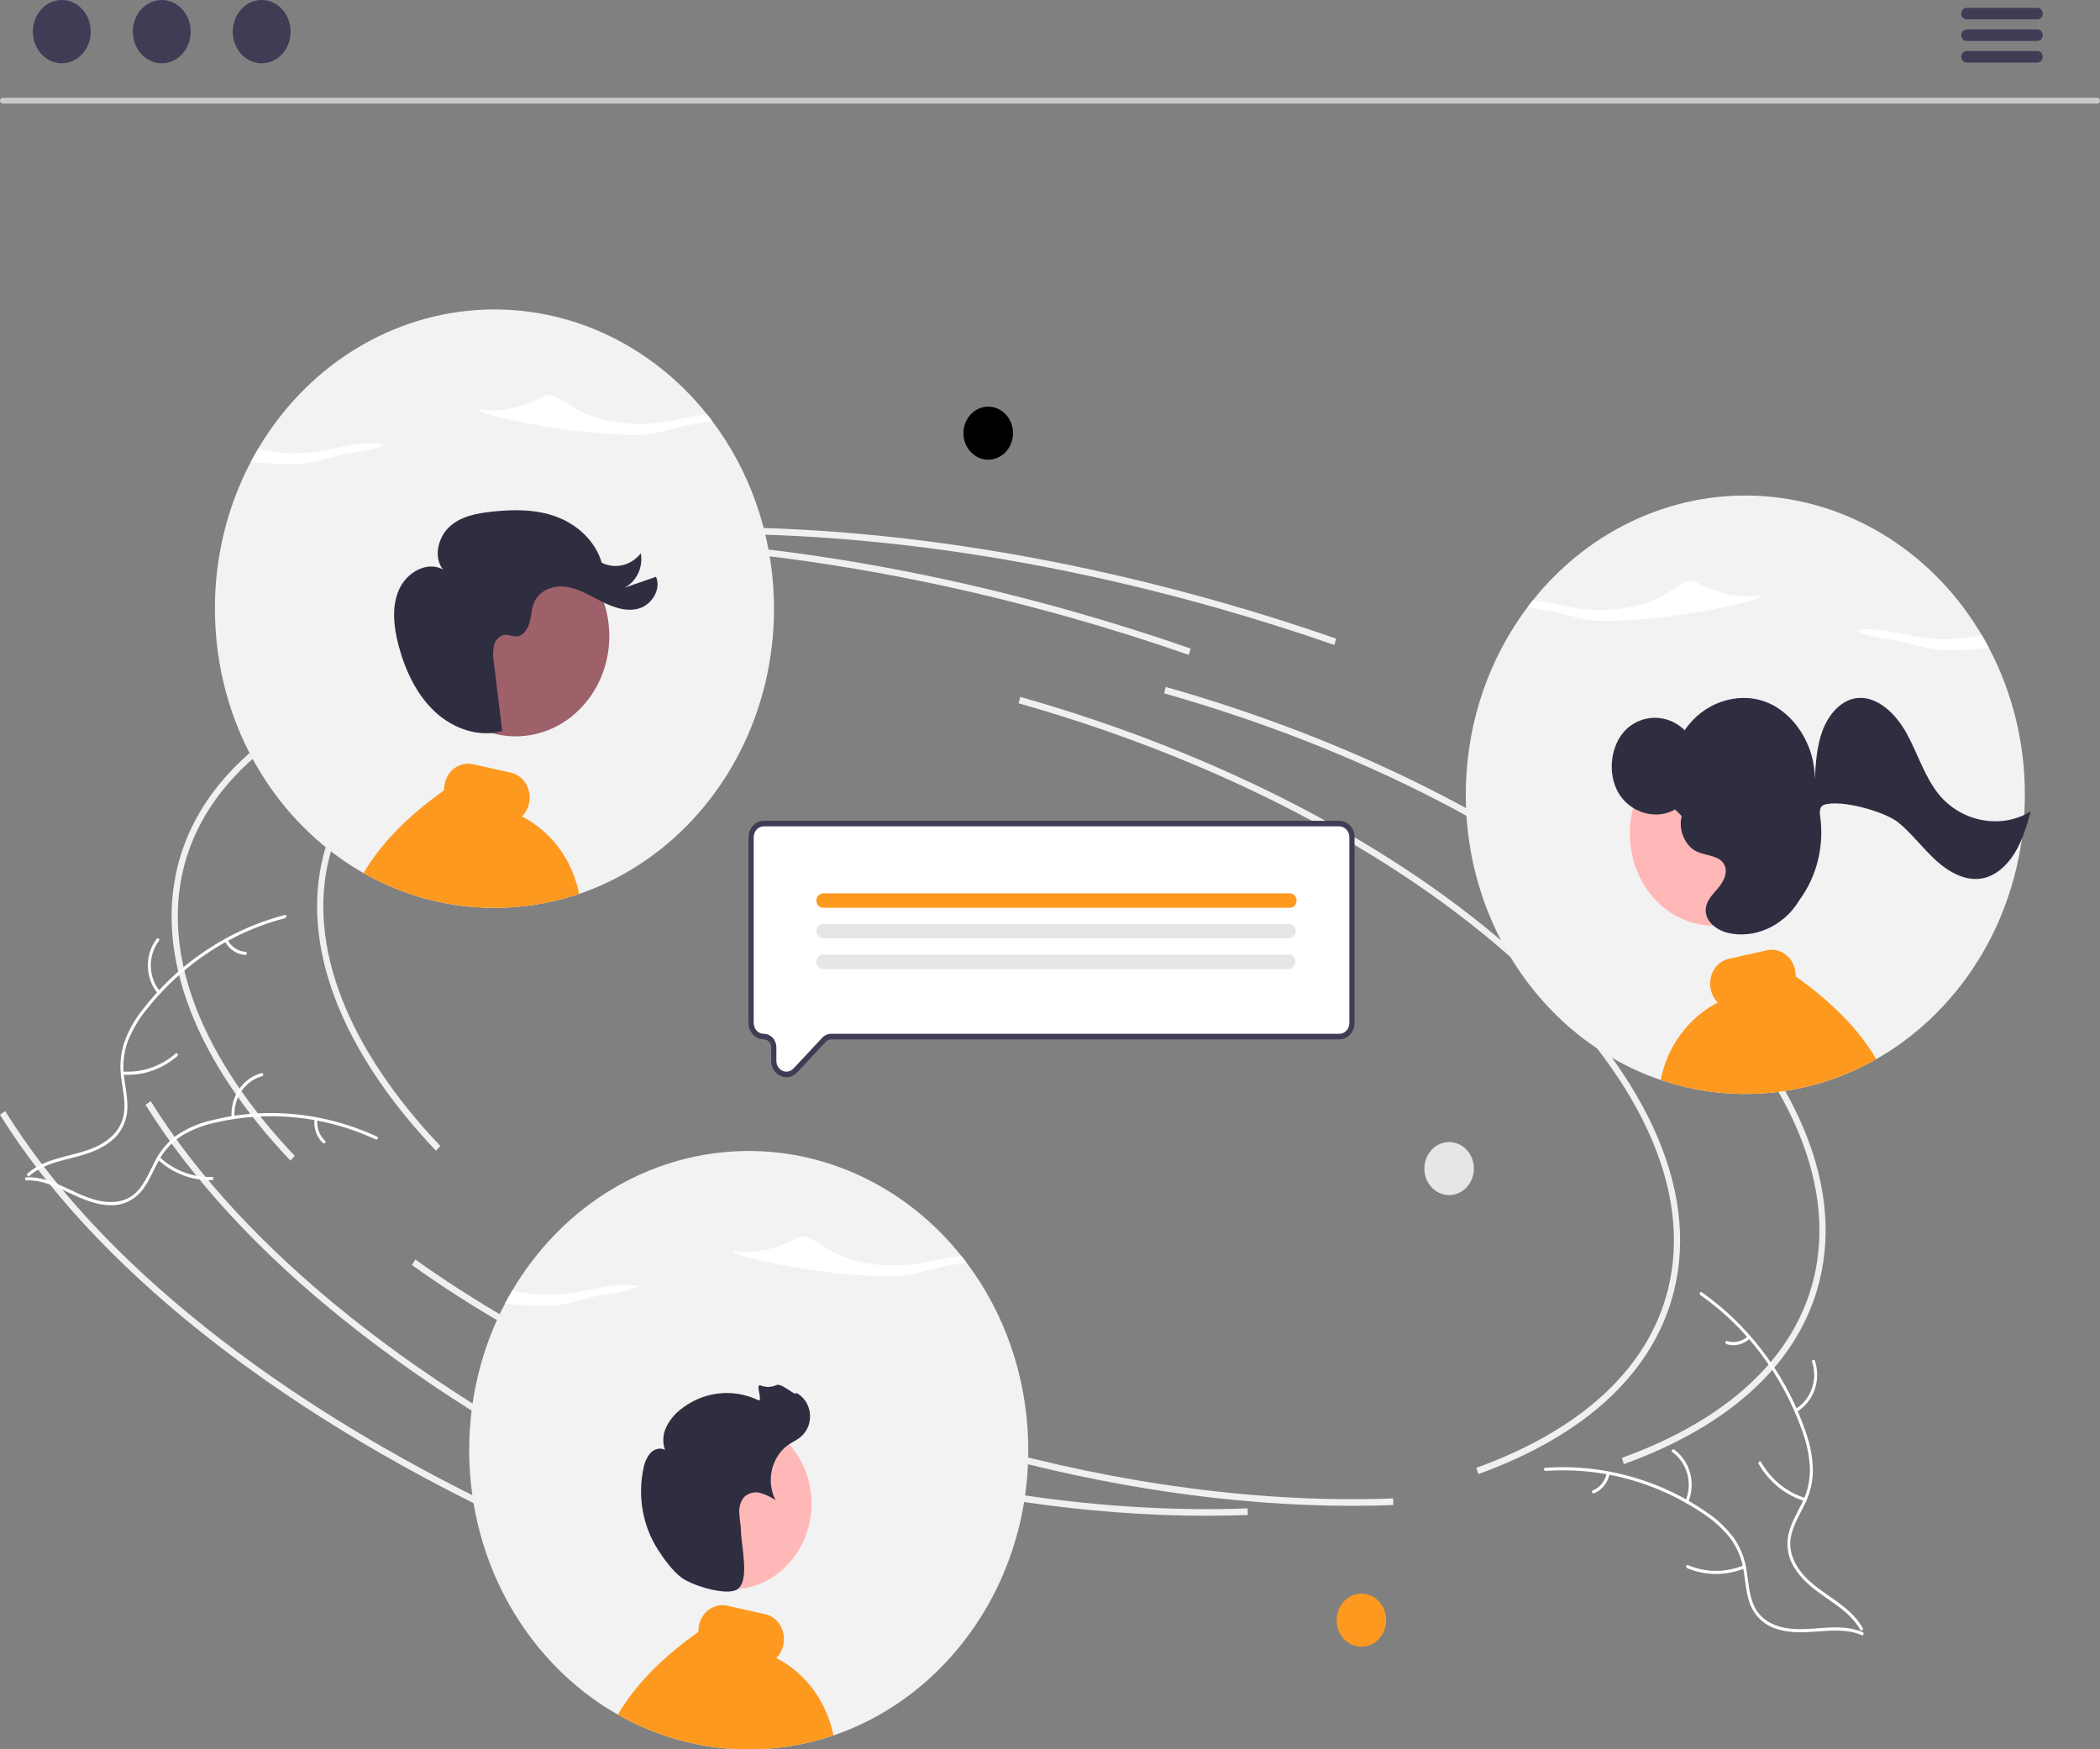 <svg width="485" height="404" viewBox="0 0 485 404" fill="none" xmlns="http://www.w3.org/2000/svg">
<rect x="0" y="0" width="485" height="404" fill="#808080" stroke="none"/>
<g clip-path="url(#clip0)">
<path d="M100.686 265.737C78.758 242.633 69.497 218.529 74.607 197.867C81.166 171.351 110.302 153.018 154.544 147.568L154.708 149.089C111.081 154.463 82.389 172.385 75.99 198.259C71.016 218.367 80.143 241.944 101.689 264.647L100.686 265.737Z" fill="#F0F0F0"/>
<path d="M312.251 347.75C284.884 347.75 255.144 343.397 225.605 335.027C189.075 324.676 155.582 309.053 128.745 289.845L129.54 288.573C156.247 307.687 189.593 323.239 225.971 333.547C258.845 342.863 291.967 347.179 321.741 346.04L321.793 347.569C318.649 347.69 315.468 347.751 312.251 347.75Z" fill="#F0F0F0"/>
<path d="M375.034 338.124L374.576 336.674C399.052 327.817 414.361 313.548 418.848 295.41C424.551 272.352 412.161 245.595 383.96 220.067C355.615 194.41 314.742 173.121 268.867 160.122L269.233 158.642C315.308 171.698 356.381 193.097 384.883 218.899C413.529 244.829 426.083 272.141 420.23 295.802C415.615 314.46 399.987 329.095 375.034 338.124Z" fill="#F0F0F0"/>
<path d="M150.286 348.39C96.512 322.863 55.074 289.745 33.608 255.136L34.799 254.289C56.117 288.658 97.337 321.58 150.866 346.991L150.286 348.39Z" fill="#F0F0F0"/>
<path d="M308.153 148.941C299.265 145.843 290.123 142.959 280.981 140.369C228.371 125.462 176.656 120.169 131.423 125.066L131.279 123.542C176.681 118.63 228.573 123.935 281.347 138.889C290.515 141.487 299.683 144.379 308.596 147.485L308.153 148.941Z" fill="#F0F0F0"/>
<path d="M67.078 268.033C45.15 244.929 35.889 220.825 41 200.163C47.558 173.647 76.694 155.314 120.937 149.864L121.1 151.385C77.473 156.759 48.782 174.681 42.382 200.554C37.409 220.663 46.535 244.24 68.082 266.942L67.078 268.033Z" fill="#F0F0F0"/>
<path d="M278.643 350.046C251.276 350.046 221.537 345.693 191.997 337.323C155.468 326.972 121.974 311.349 95.138 292.141L95.932 290.869C122.64 309.984 155.985 325.536 192.363 335.843C225.238 345.159 258.359 349.475 288.134 348.336L288.185 349.865C285.041 349.986 281.86 350.047 278.643 350.046Z" fill="#F0F0F0"/>
<path d="M341.427 340.42L340.968 338.97C365.445 330.113 380.753 315.844 385.24 297.706C390.943 274.648 378.553 247.891 350.352 222.363C322.007 196.706 281.134 175.416 235.259 162.418L235.625 160.938C281.7 173.994 322.773 195.393 351.275 221.195C379.922 247.125 392.475 274.437 386.623 298.098C382.008 316.756 366.379 331.391 341.427 340.42Z" fill="#F0F0F0"/>
<path d="M116.679 350.686C62.904 325.159 21.466 292.041 0 257.432L1.191 256.585C22.509 290.955 63.729 323.877 117.258 349.287L116.679 350.686Z" fill="#F0F0F0"/>
<path d="M274.545 151.237C265.657 148.139 256.515 145.256 247.373 142.665C194.764 127.758 143.048 122.465 97.815 127.362L97.671 125.839C143.073 120.926 194.965 126.231 247.739 141.185C256.907 143.783 266.075 146.675 274.988 149.781L274.545 151.237Z" fill="#F0F0F0"/>
<path d="M65.857 212.028C53.436 215.247 42.279 222.572 33.969 232.965C32.143 235.168 30.653 237.666 29.554 240.366C28.563 243.033 28.256 245.935 28.668 248.772C29.001 251.425 29.63 254.097 29.355 256.791C29.195 258.167 28.765 259.492 28.094 260.679C27.422 261.865 26.524 262.886 25.457 263.675C22.849 265.714 19.711 266.628 16.613 267.407C13.174 268.273 9.589 269.114 6.786 271.56C6.446 271.857 6.036 271.275 6.375 270.979C11.253 266.723 18.032 267.27 23.428 264.178C25.946 262.736 28.074 260.472 28.591 257.366C29.043 254.65 28.397 251.894 28.038 249.211C27.599 246.45 27.798 243.616 28.618 240.957C29.586 238.206 30.983 235.651 32.752 233.402C36.657 228.27 41.291 223.828 46.486 220.237C52.393 216.104 58.918 213.083 65.777 211.304C66.201 211.194 66.279 211.918 65.857 212.028L65.857 212.028Z" fill="white"/>
<path d="M36.461 229.45C35.021 227.721 34.203 225.501 34.151 223.186C34.099 220.87 34.819 218.611 36.18 216.81C36.457 216.447 36.997 216.89 36.72 217.254C35.449 218.928 34.78 221.033 34.832 223.189C34.884 225.345 35.654 227.41 37.004 229.011C37.297 229.359 36.752 229.797 36.461 229.45H36.461Z" fill="white"/>
<path d="M28.333 247.451C32.747 247.764 37.109 246.286 40.549 243.311C40.89 243.015 41.3 243.597 40.959 243.892C37.374 246.981 32.832 248.509 28.239 248.172C27.802 248.14 27.898 247.418 28.333 247.451Z" fill="white"/>
<path d="M52.547 217.055C52.973 217.849 53.578 218.516 54.305 218.997C55.032 219.479 55.86 219.759 56.714 219.814C57.152 219.84 57.055 220.562 56.62 220.535C55.677 220.47 54.763 220.159 53.959 219.629C53.154 219.099 52.483 218.366 52.004 217.495C51.952 217.417 51.93 217.32 51.943 217.226C51.955 217.131 52 217.045 52.07 216.985C52.142 216.927 52.233 216.902 52.322 216.915C52.411 216.928 52.492 216.979 52.547 217.055Z" fill="white"/>
<path d="M86.763 263.129C75.035 257.695 62.005 256.354 49.525 259.297C46.828 259.88 44.233 260.914 41.837 262.361C39.545 263.852 37.668 265.972 36.4 268.502C35.174 270.835 34.173 273.374 32.438 275.347C31.537 276.344 30.448 277.124 29.244 277.639C28.041 278.153 26.749 278.389 25.454 278.332C22.224 278.279 19.205 276.987 16.293 275.613C13.06 274.088 9.725 272.45 6.11 272.596C5.672 272.614 5.672 271.886 6.109 271.868C12.398 271.613 17.503 276.417 23.551 277.427C26.373 277.898 29.345 277.461 31.505 275.314C33.394 273.437 34.428 270.82 35.651 268.446C36.853 265.959 38.606 263.825 40.757 262.23C43.077 260.657 45.63 259.518 48.307 258.861C54.312 257.28 60.511 256.72 66.679 257.201C73.72 257.707 80.629 259.499 87.106 262.499C87.507 262.685 87.161 263.313 86.763 263.129Z" fill="white"/>
<path d="M53.492 258.097C53.315 255.788 53.91 253.488 55.171 251.606C56.432 249.724 58.278 248.383 60.377 247.823C60.802 247.712 60.985 248.413 60.559 248.525C58.603 249.043 56.884 250.292 55.713 252.047C54.542 253.802 53.995 255.947 54.172 258.096C54.21 258.563 53.529 258.561 53.492 258.097Z" fill="white"/>
<path d="M36.877 267.231C40.224 270.326 44.538 271.956 48.959 271.797C49.397 271.781 49.397 272.51 48.96 272.526C44.359 272.682 39.873 270.975 36.396 267.747C36.065 267.439 36.547 266.925 36.877 267.231Z" fill="white"/>
<path d="M73.307 258.566C73.202 259.474 73.309 260.396 73.619 261.249C73.928 262.102 74.432 262.86 75.083 263.454C75.417 263.757 74.934 264.271 74.602 263.969C73.886 263.31 73.331 262.473 72.987 261.531C72.642 260.589 72.519 259.571 72.626 258.566C72.629 258.471 72.666 258.38 72.729 258.312C72.792 258.245 72.877 258.205 72.966 258.202C73.056 258.202 73.143 258.241 73.207 258.309C73.27 258.377 73.306 258.469 73.307 258.566H73.307Z" fill="white"/>
<path d="M392.71 299.078C403.398 306.578 411.606 317.491 416.168 330.268C417.196 333 417.815 335.889 418.003 338.827C418.099 341.695 417.476 344.539 416.198 347.063C415.051 349.442 413.62 351.732 413.032 354.368C412.751 355.722 412.739 357.125 412.999 358.484C413.26 359.842 413.785 361.127 414.542 362.254C416.358 365.112 419.027 367.102 421.699 368.951C424.666 371.003 427.779 373.085 429.651 376.398C429.878 376.799 430.446 376.399 430.22 375.998C426.962 370.235 420.406 368.311 416.295 363.458C414.376 361.193 413.083 358.296 413.571 355.185C413.998 352.464 415.472 350.1 416.653 347.703C417.934 345.26 418.636 342.52 418.698 339.72C418.651 336.781 418.137 333.872 417.178 331.118C415.111 324.88 412.141 319.028 408.376 313.778C404.111 307.76 398.915 302.568 393.013 298.425C392.648 298.169 392.347 298.823 392.71 299.078Z" fill="white"/>
<path d="M414.925 326.061C416.824 324.951 418.292 323.154 419.068 320.992C419.844 318.83 419.876 316.443 419.159 314.258C419.013 313.816 418.364 314.039 418.511 314.482C419.182 316.515 419.152 318.738 418.426 320.75C417.7 322.762 416.326 324.43 414.552 325.452C414.167 325.675 414.542 326.283 414.925 326.061Z" fill="white"/>
<path d="M416.928 345.939C412.673 344.647 409.029 341.685 406.723 337.645C406.494 337.245 405.926 337.645 406.154 338.045C408.561 342.244 412.359 345.318 416.79 346.652C417.212 346.779 417.348 346.065 416.928 345.939Z" fill="white"/>
<path d="M403.668 308.601C403.017 309.195 402.238 309.606 401.402 309.798C400.566 309.99 399.698 309.956 398.877 309.7C398.456 309.568 398.32 310.282 398.738 310.413C399.647 310.692 400.605 310.727 401.53 310.518C402.454 310.308 403.316 309.859 404.041 309.21C404.114 309.155 404.165 309.073 404.183 308.979C404.201 308.885 404.186 308.788 404.139 308.706C404.089 308.626 404.012 308.57 403.923 308.55C403.835 308.531 403.743 308.549 403.668 308.601Z" fill="white"/>
<path d="M356.974 339.685C369.726 338.786 382.418 342.211 393.248 349.473C395.606 350.992 397.725 352.899 399.527 355.124C401.218 357.352 402.32 360.025 402.719 362.863C403.141 365.502 403.287 368.253 404.301 370.736C404.838 371.998 405.618 373.125 406.59 374.043C407.562 374.96 408.704 375.647 409.942 376.059C413 377.171 416.25 377.04 419.424 376.794C422.947 376.521 426.604 376.178 429.962 377.616C430.369 377.79 430.597 377.104 430.191 376.93C424.349 374.428 418.032 377.116 412.019 375.891C409.213 375.32 406.551 373.839 405.191 371.041C404.001 368.593 403.848 365.756 403.443 363.081C403.091 360.305 402.11 357.665 400.585 355.389C398.894 353.073 396.848 351.081 394.533 349.5C389.374 345.851 383.711 343.093 377.751 341.327C370.96 339.271 363.891 338.474 356.848 338.969C356.413 339 356.541 339.716 356.974 339.685Z" fill="white"/>
<path d="M389.89 346.915C390.782 344.805 390.943 342.424 390.346 340.198C389.749 337.972 388.432 336.045 386.631 334.762C386.266 334.504 385.873 335.1 386.239 335.358C387.919 336.549 389.146 338.344 389.697 340.418C390.249 342.492 390.091 344.709 389.249 346.669C389.067 347.095 389.709 347.338 389.89 346.915H389.89Z" fill="white"/>
<path d="M402.67 361.495C398.545 363.205 393.97 363.189 389.856 361.449C389.449 361.277 389.22 361.962 389.627 362.135C393.911 363.937 398.672 363.944 402.961 362.154C403.369 361.983 403.076 361.325 402.67 361.495Z" fill="white"/>
<path d="M371.08 340.228C370.894 341.122 370.503 341.952 369.944 342.644C369.384 343.336 368.672 343.868 367.873 344.193C367.462 344.358 367.756 345.016 368.163 344.852C369.045 344.488 369.83 343.899 370.45 343.136C371.07 342.373 371.506 341.459 371.72 340.474C371.748 340.383 371.742 340.284 371.704 340.198C371.665 340.111 371.598 340.044 371.515 340.008C371.43 339.976 371.336 339.981 371.255 340.023C371.174 340.064 371.111 340.138 371.08 340.228V340.228Z" fill="white"/>
<path d="M314.417 380.275C317.577 380.275 320.138 377.534 320.138 374.152C320.138 370.771 317.577 368.029 314.417 368.029C311.258 368.029 308.697 370.771 308.697 374.152C308.697 377.534 311.258 380.275 314.417 380.275Z" fill="#FE991F"/>
<path d="M334.68 275.99C337.84 275.99 340.401 273.249 340.401 269.867C340.401 266.486 337.84 263.745 334.68 263.745C331.521 263.745 328.96 266.486 328.96 269.867C328.96 273.249 331.521 275.99 334.68 275.99Z" fill="#E6E6E6"/>
<path d="M228.236 106.156C231.395 106.156 233.956 103.415 233.956 100.033C233.956 96.652 231.395 93.91 228.236 93.91C225.076 93.91 222.515 96.652 222.515 100.033C222.515 103.415 225.076 106.156 228.236 106.156Z" fill="black"/>
<path d="M108.36 334.902C108.36 336.461 108.408 338.019 108.51 339.565C108.618 341.412 108.804 343.247 109.055 345.068C109.901 351.202 111.518 357.185 113.861 362.854C113.981 363.137 114.101 363.419 114.221 363.701L114.401 364.124C114.461 364.265 114.526 364.407 114.586 364.541C114.67 364.727 114.748 364.907 114.832 365.086C114.934 365.311 115.036 365.535 115.144 365.76C115.156 365.785 115.168 365.818 115.186 365.85C115.276 366.042 115.359 366.228 115.455 366.42C115.473 366.462 115.493 366.503 115.515 366.542C115.617 366.76 115.725 366.985 115.833 367.203C115.953 367.434 116.067 367.671 116.186 367.902C116.474 368.473 116.774 369.037 117.079 369.602C117.169 369.769 117.259 369.935 117.355 370.102C117.439 370.256 117.523 370.41 117.613 370.564C117.673 370.666 117.732 370.776 117.792 370.878C117.888 371.051 117.984 371.218 118.086 371.391C118.308 371.77 118.535 372.148 118.757 372.527H118.763C118.865 372.7 118.973 372.873 119.081 373.04V373.046C119.398 373.559 119.728 374.072 120.058 374.579C120.058 374.579 120.059 374.579 120.06 374.579C120.061 374.58 120.061 374.58 120.062 374.581C120.062 374.581 120.063 374.582 120.063 374.583C120.063 374.584 120.064 374.585 120.064 374.585C120.327 374.996 120.603 375.394 120.873 375.791V375.798C121.052 376.048 121.226 376.304 121.406 376.554C121.55 376.76 121.7 376.971 121.849 377.177C121.879 377.222 121.915 377.26 121.945 377.305V377.311C121.987 377.369 122.029 377.42 122.071 377.478C122.706 378.35 123.361 379.203 124.037 380.037L124.144 380.172C124.18 380.217 124.222 380.262 124.258 380.313C124.318 380.384 124.372 380.454 124.432 380.525C124.486 380.595 124.546 380.666 124.606 380.736C128.125 384.98 132.116 388.747 136.489 391.954C137.07 392.384 137.664 392.801 138.257 393.205C138.407 393.308 138.556 393.41 138.706 393.507C138.748 393.539 138.796 393.571 138.838 393.603C138.922 393.654 139 393.705 139.084 393.763C139.162 393.814 139.24 393.866 139.324 393.917C139.641 394.129 139.965 394.334 140.288 394.539C140.366 394.591 140.45 394.642 140.534 394.693C140.612 394.738 140.696 394.789 140.78 394.841C140.78 394.847 140.78 394.847 140.786 394.847H140.792V394.854H140.798C141.199 395.104 141.607 395.347 142.02 395.585C142.242 395.713 142.47 395.848 142.697 395.97C143.213 396.271 143.734 396.56 144.255 396.835C144.441 396.932 144.633 397.028 144.819 397.131C144.974 397.207 145.13 397.291 145.286 397.368C145.334 397.393 145.376 397.413 145.418 397.438C145.55 397.503 145.676 397.567 145.807 397.631C145.951 397.701 146.095 397.772 146.233 397.842C146.395 397.919 146.551 397.996 146.712 398.067C147.312 398.356 147.917 398.631 148.522 398.894C150.691 399.846 152.908 400.668 155.162 401.357C155.264 401.389 155.372 401.421 155.479 401.454C156.444 401.742 157.415 402.005 158.392 402.242C160.1 402.666 161.823 403.012 163.563 403.282H163.575C163.785 403.314 163.989 403.346 164.199 403.378C164.217 403.378 164.234 403.384 164.258 403.384C164.258 403.391 164.258 403.391 164.264 403.384C164.492 403.416 164.726 403.448 164.954 403.48C164.969 403.485 164.985 403.487 165.002 403.487C165.217 403.519 165.439 403.544 165.655 403.57C165.888 403.596 166.122 403.621 166.356 403.647C166.536 403.666 166.715 403.686 166.895 403.705C166.911 403.711 166.927 403.713 166.943 403.711C167.105 403.724 167.267 403.743 167.428 403.756H167.452C167.59 403.769 167.734 403.782 167.872 403.795C169.544 403.936 171.222 404 172.924 404C174.763 404 176.591 403.923 178.395 403.756H178.413C178.802 403.718 179.186 403.679 179.569 403.641C179.671 403.628 179.767 403.621 179.869 403.609C179.887 403.609 179.911 403.602 179.929 403.602C179.959 403.596 179.989 403.596 180.025 403.589C180.041 403.59 180.057 403.588 180.073 403.583C180.205 403.57 180.336 403.551 180.474 403.538L180.924 403.48C181.073 403.461 181.223 403.435 181.373 403.416C181.409 403.41 181.439 403.41 181.475 403.403C181.583 403.391 181.691 403.371 181.799 403.352C181.853 403.346 181.906 403.339 181.954 403.333C182.062 403.314 182.164 403.301 182.272 403.282H182.278C185.566 402.775 188.812 401.992 191.986 400.94C192.154 400.883 192.321 400.831 192.489 400.774C192.495 400.774 192.501 400.767 192.507 400.767C192.555 400.748 192.609 400.735 192.657 400.716C193.106 400.562 193.55 400.402 193.993 400.235C194.605 400.017 195.21 399.78 195.815 399.536C195.977 399.465 196.139 399.401 196.3 399.331C196.63 399.196 196.954 399.055 197.277 398.914C197.829 398.676 198.38 398.426 198.925 398.17C199.435 397.926 199.938 397.682 200.441 397.426C200.453 397.419 200.471 397.419 200.483 397.406C200.597 397.349 200.711 397.291 200.819 397.233H200.825C203.584 395.816 206.246 394.189 208.789 392.365C209.604 391.781 210.407 391.178 211.198 390.556C211.833 390.05 212.456 389.536 213.08 389.01C216.154 386.393 219 383.482 221.583 380.313V380.307C221.769 380.089 221.942 379.864 222.122 379.64C222.152 379.608 222.176 379.576 222.2 379.55C222.314 379.402 222.422 379.261 222.536 379.12V379.114C222.686 378.928 222.835 378.735 222.979 378.543C223.015 378.498 223.045 378.46 223.075 378.421V378.415C223.195 378.261 223.309 378.107 223.429 377.946C223.489 377.869 223.542 377.792 223.602 377.715V377.709C223.956 377.234 224.298 376.76 224.639 376.272C224.729 376.144 224.819 376.009 224.915 375.875C225.346 375.253 225.766 374.618 226.173 373.983V373.976C226.329 373.739 226.479 373.495 226.635 373.258C226.784 373.014 226.934 372.77 227.084 372.527C227.234 372.27 227.39 372.02 227.539 371.763L227.557 371.725C227.707 371.481 227.857 371.225 228.001 370.974C228.115 370.769 228.229 370.57 228.343 370.372C228.414 370.237 228.492 370.102 228.564 369.961C228.592 369.918 228.618 369.873 228.642 369.826C228.81 369.512 228.978 369.198 229.145 368.883C229.343 368.518 229.535 368.146 229.727 367.774C229.799 367.62 229.877 367.466 229.955 367.312C229.984 367.261 230.008 367.209 230.032 367.158C230.122 366.979 230.212 366.793 230.296 366.607C230.386 366.427 230.476 366.241 230.566 366.055C230.65 365.875 230.739 365.689 230.823 365.503C230.889 365.362 230.949 365.221 231.015 365.08C231.02 365.069 231.026 365.058 231.033 365.048C231.063 364.977 231.093 364.913 231.117 364.849C231.124 364.839 231.13 364.829 231.135 364.817C231.201 364.676 231.261 364.528 231.327 364.387C231.411 364.201 231.489 364.009 231.572 363.823C231.626 363.695 231.686 363.56 231.74 363.425C231.818 363.239 231.902 363.053 231.974 362.861C232.058 362.668 232.136 362.476 232.214 362.277C232.236 362.229 232.256 362.18 232.274 362.13C232.316 362.04 232.346 361.95 232.381 361.86C232.477 361.623 232.573 361.379 232.663 361.142C232.771 360.872 232.873 360.597 232.969 360.327C233.065 360.077 233.155 359.821 233.244 359.564L233.28 359.474C234.677 355.538 235.736 351.474 236.444 347.333V347.326C236.844 344.962 237.13 342.577 237.301 340.181C237.307 340.046 237.319 339.918 237.325 339.79C237.433 338.167 237.481 336.538 237.481 334.902C237.481 334.178 237.469 333.459 237.451 332.741C237.033 317.717 232.028 303.253 223.201 291.563C223.009 291.307 222.817 291.05 222.62 290.793C222.422 290.537 222.218 290.287 222.02 290.037C215.451 281.802 207.166 275.336 197.834 271.157C188.501 266.979 178.381 265.207 168.291 265.982C158.201 266.758 148.422 270.061 139.743 275.624C131.064 281.187 123.728 288.855 118.326 298.009C118.032 298.509 117.739 299.016 117.457 299.523C117.169 300.036 116.894 300.549 116.618 301.069C111.189 311.397 108.345 323.051 108.36 334.902Z" fill="#F2F2F2"/>
<path d="M170.357 289.706C180.974 292.621 191.853 294.302 202.806 294.718C204.462 294.815 206.122 294.803 207.777 294.682C211.414 294.355 214.529 293.131 217.999 292.463C219.667 292.142 221.525 291.908 223.204 291.561C222.816 291.046 222.421 290.537 222.019 290.035C218.398 290.362 214.721 291.434 211.057 291.932C204.828 292.78 197.849 291.834 193.127 289.5C190.836 288.368 189.081 286.955 186.798 285.818C186.488 285.647 186.151 285.537 185.805 285.492C185.147 285.471 184.496 285.652 183.931 286.013C180.101 288.082 174.54 289.764 169.379 288.839C168.994 289.161 169.725 289.528 170.357 289.706Z" fill="white"/>
<path d="M147.517 296.988C147.47 296.979 147.423 296.972 147.375 296.963C147.574 296.832 147.76 296.681 147.933 296.513L147.517 296.988Z" fill="white"/>
<path d="M116.619 301.072C118.775 301.256 120.942 301.393 123.12 301.483C124.776 301.579 126.437 301.567 128.092 301.447C131.728 301.118 134.844 299.896 138.313 299.228C141.493 298.616 145.357 298.321 147.376 296.963C142.158 295.997 136.752 297.965 131.371 298.697C127.019 299.27 122.607 299.037 118.329 298.008C117.733 299.011 117.163 300.032 116.619 301.072Z" fill="white"/>
<path d="M142.697 395.97C143.213 396.271 143.734 396.56 144.255 396.836C144.441 396.932 144.633 397.028 144.819 397.131C144.974 397.208 145.13 397.291 145.286 397.368C145.334 397.394 145.376 397.413 145.418 397.439C145.55 397.503 145.676 397.567 145.807 397.631C145.951 397.702 146.095 397.772 146.233 397.843C146.395 397.92 146.55 397.997 146.712 398.067C147.312 398.356 147.917 398.632 148.522 398.895C150.691 399.846 152.908 400.668 155.162 401.358C155.264 401.39 155.371 401.422 155.479 401.454C156.444 401.742 157.415 402.005 158.392 402.243C160.1 402.666 161.823 403.012 163.563 403.282H163.575C163.785 403.314 163.989 403.346 164.198 403.378C164.216 403.378 164.234 403.384 164.258 403.384C164.258 403.391 164.258 403.391 164.264 403.384C164.492 403.416 164.726 403.448 164.954 403.481C164.969 403.485 164.985 403.488 165.001 403.487C165.217 403.519 165.439 403.545 165.655 403.57C165.888 403.596 166.122 403.622 166.356 403.647C166.536 403.667 166.715 403.686 166.895 403.705C166.91 403.711 166.927 403.713 166.943 403.711C167.105 403.724 167.267 403.743 167.428 403.756H167.452C167.59 403.769 167.734 403.782 167.872 403.795C169.544 403.936 171.222 404 172.924 404C174.763 404 176.591 403.923 178.395 403.756H178.413C178.802 403.718 179.186 403.679 179.569 403.641C179.671 403.628 179.767 403.622 179.869 403.609C179.887 403.609 179.911 403.602 179.929 403.602C179.959 403.596 179.989 403.596 180.025 403.59C180.041 403.59 180.057 403.588 180.073 403.583C180.204 403.57 180.336 403.551 180.474 403.538L180.924 403.481C181.073 403.461 181.223 403.436 181.373 403.416C181.409 403.41 181.439 403.41 181.475 403.404C181.583 403.391 181.691 403.371 181.799 403.352C181.852 403.346 181.906 403.339 181.954 403.333C182.062 403.314 182.164 403.301 182.272 403.282H182.278C185.566 402.775 188.812 401.992 191.986 400.941C192.154 400.883 192.321 400.832 192.489 400.774C191.715 396.912 190.122 393.291 187.833 390.193C185.544 387.095 182.62 384.601 179.288 382.905C180.112 382.064 180.682 380.978 180.924 379.787C181.079 379.02 181.092 378.227 180.96 377.454C180.828 376.681 180.555 375.944 180.157 375.285C179.379 374.007 178.159 373.112 176.765 372.796L167.884 370.808C166.454 370.51 164.972 370.827 163.76 371.692C162.549 372.557 161.705 373.899 161.412 375.426C161.321 375.894 161.281 376.372 161.292 376.85C152.741 382.943 146.586 389.261 142.697 395.97Z" fill="#FE991F"/>
<path d="M168.92 367.053C179.138 367.053 187.422 358.187 187.422 347.25C187.422 336.313 179.138 327.446 168.92 327.446C158.701 327.446 150.418 336.313 150.418 347.25C150.418 358.187 158.701 367.053 168.92 367.053Z" fill="#FFB8B8"/>
<path d="M157.387 364.324C155.414 362.881 153.399 360.109 152.054 358.031C150.272 355.301 149.045 352.199 148.454 348.929C147.863 345.658 147.921 342.291 148.624 339.045C148.848 337.748 149.398 336.54 150.216 335.553C151.088 334.63 152.511 334.192 153.575 334.845C153.284 334.013 153.156 333.126 153.199 332.239C153.241 331.353 153.453 330.484 153.821 329.688C154.569 328.099 155.652 326.719 156.985 325.655C159.534 323.554 162.567 322.231 165.762 321.826C168.957 321.421 172.195 321.95 175.132 323.356C176.288 323.929 174.39 319.502 175.599 319.929C176.801 320.427 178.137 320.402 179.322 319.859C180.46 319.246 184.231 322.888 183.794 321.607C184.658 322.027 185.408 322.673 185.975 323.487C186.542 324.3 186.908 325.254 187.037 326.26C187.167 327.265 187.057 328.289 186.718 329.237C186.378 330.184 185.82 331.025 185.096 331.679C184.141 332.542 182.949 333.039 181.903 333.771C180.071 335.151 178.775 337.2 178.258 339.533C177.741 341.866 178.041 344.32 179.099 346.433C177.999 345.676 176.792 345.115 175.525 344.77C174.889 344.604 174.225 344.603 173.589 344.767C172.953 344.931 172.362 345.255 171.867 345.712C171.452 346.219 171.14 346.812 170.947 347.453C170.755 348.095 170.687 348.772 170.748 349.442C170.789 350.786 171.088 352.11 171.121 353.454C171.22 357.398 173.193 364.897 170.336 366.993C168.082 368.648 160.081 366.293 157.387 364.324Z" fill="#2F2E41"/>
<path d="M484.393 23.924H0.607C0.445 23.92 0.291 23.848 0.177 23.724C0.064 23.6 0 23.433 0 23.259C0 23.085 0.064 22.919 0.177 22.794C0.291 22.67 0.445 22.599 0.607 22.595H484.393C484.555 22.599 484.709 22.67 484.823 22.794C484.936 22.919 485 23.085 485 23.259C485 23.433 484.936 23.6 484.823 23.724C484.709 23.848 484.555 23.92 484.393 23.924Z" fill="#CACACA"/>
<path d="M14.278 14.62C17.967 14.62 20.959 11.347 20.959 7.31C20.959 3.273 17.967 0 14.278 0C10.588 0 7.597 3.273 7.597 7.31C7.597 11.347 10.588 14.62 14.278 14.62Z" fill="#3F3D56"/>
<path d="M37.357 14.62C41.047 14.62 44.038 11.347 44.038 7.31C44.038 3.273 41.047 0 37.357 0C33.667 0 30.676 3.273 30.676 7.31C30.676 11.347 33.667 14.62 37.357 14.62Z" fill="#3F3D56"/>
<path d="M60.437 14.62C64.126 14.62 67.117 11.347 67.117 7.31C67.117 3.273 64.126 0 60.437 0C56.747 0 53.756 3.273 53.756 7.31C53.756 11.347 56.747 14.62 60.437 14.62Z" fill="#3F3D56"/>
<path d="M470.565 4.471H454.166C453.841 4.464 453.533 4.32 453.306 4.072C453.079 3.823 452.951 3.49 452.951 3.142C452.951 2.795 453.079 2.461 453.306 2.212C453.533 1.964 453.841 1.821 454.166 1.813H470.565C470.889 1.821 471.198 1.964 471.425 2.212C471.652 2.461 471.779 2.795 471.779 3.142C471.779 3.49 471.652 3.823 471.425 4.072C471.198 4.32 470.889 4.464 470.565 4.471Z" fill="#3F3D56"/>
<path d="M470.565 9.456H454.166C453.841 9.448 453.532 9.305 453.305 9.056C453.078 8.808 452.951 8.474 452.951 8.126C452.951 7.779 453.078 7.445 453.305 7.197C453.532 6.948 453.841 6.805 454.166 6.797H470.565C470.889 6.805 471.198 6.948 471.425 7.197C471.652 7.445 471.779 7.779 471.779 8.126C471.779 8.474 471.652 8.808 471.425 9.056C471.198 9.305 470.889 9.448 470.565 9.456Z" fill="#3F3D56"/>
<path d="M470.565 14.44H454.166C453.841 14.432 453.532 14.289 453.305 14.04C453.078 13.792 452.951 13.458 452.951 13.111C452.951 12.763 453.078 12.429 453.305 12.181C453.532 11.932 453.841 11.789 454.166 11.781H470.565C470.889 11.789 471.198 11.932 471.425 12.181C471.652 12.429 471.779 12.763 471.779 13.111C471.779 13.458 471.652 13.792 471.425 14.04C471.198 14.289 470.889 14.432 470.565 14.44Z" fill="#3F3D56"/>
<path d="M181.642 248.128C181.252 248.127 180.866 248.044 180.507 247.883C179.971 247.652 179.512 247.253 179.191 246.739C178.869 246.224 178.701 245.618 178.707 244.999V241.865C178.706 241.207 178.462 240.577 178.028 240.112C177.593 239.647 177.004 239.386 176.39 239.385C175.617 239.384 174.876 239.055 174.329 238.469C173.782 237.884 173.474 237.091 173.474 236.263V193.319C173.474 192.491 173.782 191.698 174.329 191.112C174.875 190.527 175.617 190.198 176.39 190.197H309.32C310.093 190.198 310.834 190.527 311.381 191.112C311.928 191.697 312.235 192.491 312.236 193.319V236.263C312.235 237.091 311.928 237.884 311.381 238.469C310.834 239.055 310.093 239.384 309.32 239.385H191.953C191.649 239.384 191.347 239.448 191.066 239.572C190.785 239.697 190.529 239.88 190.314 240.111L183.686 247.206C183.419 247.497 183.101 247.728 182.75 247.887C182.399 248.045 182.022 248.127 181.642 248.128Z" fill="white"/>
<path d="M181.642 248.77C181.173 248.769 180.709 248.669 180.277 248.475C179.631 248.197 179.078 247.716 178.691 247.096C178.303 246.476 178.1 245.745 178.108 245V241.865C178.107 241.378 177.926 240.91 177.604 240.566C177.282 240.221 176.845 240.027 176.39 240.026C175.458 240.025 174.564 239.628 173.905 238.923C173.246 238.217 172.875 237.261 172.874 236.263V193.319C172.875 192.321 173.246 191.365 173.905 190.659C174.564 189.954 175.458 189.557 176.39 189.556H309.32C310.252 189.557 311.145 189.954 311.804 190.659C312.464 191.364 312.834 192.321 312.835 193.319V236.263C312.834 237.261 312.464 238.217 311.805 238.923C311.146 239.628 310.252 240.025 309.32 240.026H191.953C191.727 240.025 191.504 240.073 191.295 240.165C191.086 240.258 190.897 240.394 190.738 240.565L184.109 247.66C183.787 248.01 183.403 248.289 182.979 248.479C182.556 248.67 182.101 248.769 181.642 248.77ZM176.39 190.838C175.775 190.839 175.186 191.101 174.752 191.566C174.318 192.031 174.073 192.661 174.073 193.319V236.263C174.073 236.921 174.318 237.551 174.752 238.016C175.186 238.481 175.776 238.743 176.39 238.743C177.163 238.744 177.904 239.074 178.451 239.659C178.998 240.244 179.305 241.038 179.306 241.865V245C179.306 245.49 179.442 245.969 179.697 246.377C179.951 246.785 180.313 247.103 180.737 247.29C181.16 247.478 181.626 247.527 182.075 247.431C182.525 247.336 182.937 247.1 183.261 246.753L189.891 239.658C190.161 239.367 190.482 239.136 190.836 238.979C191.19 238.822 191.57 238.742 191.953 238.743H309.32C309.934 238.743 310.523 238.481 310.958 238.016C311.392 237.551 311.636 236.921 311.637 236.263V193.319C311.636 192.661 311.392 192.031 310.957 191.566C310.523 191.101 309.934 190.839 309.32 190.838L176.39 190.838Z" fill="#3F3D56"/>
<path d="M297.897 209.639H190.104C189.693 209.639 189.298 209.464 189.006 209.153C188.715 208.841 188.552 208.418 188.552 207.978C188.552 207.537 188.715 207.114 189.006 206.803C189.298 206.491 189.693 206.316 190.104 206.316H297.897C298.309 206.316 298.703 206.491 298.995 206.803C299.286 207.114 299.449 207.537 299.449 207.978C299.449 208.418 299.286 208.841 298.995 209.153C298.703 209.464 298.309 209.639 297.897 209.639Z" fill="#FE991F"/>
<path d="M297.699 216.699H190.104C189.693 216.699 189.298 216.524 189.006 216.212C188.715 215.901 188.552 215.478 188.552 215.037C188.552 214.597 188.715 214.174 189.006 213.862C189.298 213.551 189.693 213.375 190.104 213.375H297.699C298.111 213.375 298.505 213.551 298.797 213.862C299.088 214.174 299.251 214.597 299.251 215.037C299.251 215.478 299.088 215.901 298.797 216.212C298.505 216.524 298.111 216.699 297.699 216.699Z" fill="#E6E6E6"/>
<path d="M297.592 223.759H190.104C189.693 223.759 189.298 223.583 189.006 223.272C188.715 222.96 188.552 222.538 188.552 222.097C188.552 221.656 188.715 221.233 189.006 220.922C189.298 220.61 189.693 220.435 190.104 220.435H297.592C298.003 220.435 298.398 220.61 298.69 220.922C298.981 221.233 299.144 221.656 299.144 222.097C299.144 222.538 298.981 222.96 298.69 223.272C298.398 223.583 298.003 223.759 297.592 223.759Z" fill="#E6E6E6"/>
<path d="M467.648 183.533C467.648 185.091 467.6 186.65 467.498 188.196C467.39 190.043 467.204 191.877 466.953 193.699C466.107 199.832 464.49 205.815 462.147 211.485C462.027 211.767 461.907 212.049 461.787 212.332L461.607 212.755C461.547 212.896 461.482 213.037 461.422 213.172C461.338 213.358 461.26 213.537 461.176 213.717C461.074 213.941 460.972 214.166 460.864 214.39C460.852 214.416 460.84 214.448 460.822 214.48C460.732 214.673 460.649 214.859 460.553 215.051C460.535 215.093 460.515 215.134 460.493 215.173C460.391 215.391 460.283 215.616 460.175 215.834C460.055 216.065 459.941 216.302 459.822 216.533C459.534 217.104 459.234 217.668 458.929 218.232C458.839 218.399 458.749 218.566 458.653 218.733C458.569 218.887 458.485 219.041 458.395 219.195C458.335 219.297 458.276 219.406 458.216 219.509C458.12 219.682 458.024 219.849 457.922 220.022C457.7 220.4 457.472 220.779 457.251 221.157H457.245C457.143 221.33 457.035 221.504 456.927 221.67V221.677C456.61 222.19 456.28 222.703 455.95 223.21C455.95 223.21 455.949 223.21 455.948 223.21C455.947 223.21 455.947 223.211 455.946 223.211C455.946 223.212 455.945 223.213 455.945 223.214C455.945 223.214 455.944 223.215 455.944 223.216C455.681 223.627 455.405 224.024 455.135 224.422V224.428C454.956 224.678 454.782 224.935 454.602 225.185C454.458 225.39 454.308 225.602 454.159 225.807C454.129 225.852 454.093 225.891 454.063 225.936V225.942C454.021 226 453.979 226.051 453.937 226.109C453.302 226.981 452.647 227.834 451.971 228.668L451.864 228.803C451.828 228.848 451.786 228.892 451.75 228.944C451.69 229.014 451.636 229.085 451.576 229.155C451.522 229.226 451.462 229.296 451.402 229.367C447.883 233.61 443.892 237.378 439.519 240.585C438.938 241.015 438.344 241.432 437.751 241.836C437.601 241.938 437.451 242.041 437.302 242.137C437.26 242.169 437.212 242.201 437.17 242.233C437.086 242.285 437.008 242.336 436.924 242.394C436.846 242.445 436.768 242.496 436.684 242.548C436.367 242.759 436.043 242.965 435.72 243.17C435.642 243.221 435.558 243.273 435.474 243.324C435.396 243.369 435.312 243.42 435.228 243.471C435.228 243.478 435.228 243.478 435.222 243.478H435.216V243.484H435.21C434.809 243.734 434.401 243.978 433.988 244.215C433.766 244.344 433.538 244.478 433.311 244.6C432.795 244.902 432.274 245.19 431.753 245.466C431.567 245.562 431.375 245.659 431.189 245.761C431.033 245.838 430.878 245.921 430.722 245.998C430.674 246.024 430.632 246.043 430.59 246.069C430.458 246.133 430.332 246.197 430.201 246.261C430.057 246.332 429.913 246.403 429.775 246.473C429.613 246.55 429.457 246.627 429.296 246.698C428.696 246.986 428.091 247.262 427.486 247.525C425.317 248.477 423.1 249.299 420.846 249.988C420.744 250.02 420.636 250.052 420.529 250.084C419.564 250.373 418.593 250.636 417.616 250.873C415.908 251.296 414.184 251.643 412.445 251.912H412.433C412.223 251.944 412.019 251.976 411.809 252.008C411.791 252.008 411.773 252.015 411.75 252.015C411.75 252.021 411.75 252.021 411.744 252.015C411.516 252.047 411.282 252.079 411.054 252.111C411.039 252.116 411.023 252.118 411.006 252.117C410.791 252.149 410.569 252.175 410.353 252.201C410.12 252.226 409.886 252.252 409.652 252.278C409.472 252.297 409.293 252.316 409.113 252.335C409.097 252.341 409.081 252.343 409.065 252.342C408.903 252.355 408.741 252.374 408.579 252.387H408.555C408.418 252.4 408.274 252.412 408.136 252.425C406.464 252.566 404.786 252.631 403.084 252.631C401.245 252.631 399.417 252.554 397.613 252.387H397.595C397.206 252.348 396.822 252.31 396.439 252.271C396.337 252.259 396.241 252.252 396.139 252.239C396.121 252.239 396.097 252.233 396.079 252.233C396.049 252.226 396.019 252.226 395.983 252.22C395.967 252.221 395.951 252.219 395.935 252.214C395.803 252.201 395.672 252.182 395.534 252.169L395.084 252.111C394.934 252.092 394.785 252.066 394.635 252.047C394.599 252.04 394.569 252.04 394.533 252.034C394.425 252.021 394.317 252.002 394.209 251.983C394.155 251.976 394.102 251.97 394.054 251.963C393.946 251.944 393.844 251.931 393.736 251.912H393.73C390.442 251.405 387.196 250.623 384.022 249.571C383.854 249.513 383.687 249.462 383.519 249.404C383.513 249.404 383.507 249.398 383.501 249.398C383.453 249.379 383.399 249.366 383.351 249.347C382.901 249.193 382.458 249.032 382.015 248.866C381.403 248.647 380.798 248.41 380.193 248.166C380.031 248.096 379.869 248.032 379.708 247.961C379.378 247.826 379.054 247.685 378.731 247.544C378.179 247.307 377.628 247.057 377.083 246.8C376.573 246.557 376.07 246.313 375.567 246.056C375.555 246.05 375.537 246.05 375.525 246.037C375.411 245.979 375.297 245.922 375.189 245.864H375.183C372.423 244.446 369.762 242.819 367.219 240.996C366.404 240.412 365.601 239.809 364.81 239.187C364.175 238.68 363.552 238.167 362.928 237.641C359.854 235.023 357.008 232.112 354.425 228.944V228.937C354.239 228.719 354.065 228.495 353.886 228.27C353.856 228.238 353.832 228.206 353.808 228.181C353.694 228.033 353.586 227.892 353.472 227.751V227.744C353.322 227.558 353.173 227.366 353.029 227.174C352.993 227.129 352.963 227.09 352.933 227.052V227.045C352.813 226.891 352.699 226.737 352.579 226.577C352.519 226.5 352.465 226.423 352.406 226.346V226.34C352.052 225.865 351.71 225.39 351.369 224.903C351.279 224.775 351.189 224.64 351.093 224.505C350.662 223.883 350.242 223.248 349.835 222.613V222.607C349.679 222.369 349.529 222.126 349.373 221.888C349.223 221.645 349.074 221.401 348.924 221.157C348.774 220.901 348.618 220.651 348.468 220.394L348.45 220.356C348.301 220.112 348.151 219.855 348.007 219.605C347.893 219.4 347.779 219.201 347.665 219.002C347.594 218.867 347.516 218.733 347.444 218.592C347.416 218.548 347.39 218.503 347.366 218.457C347.198 218.143 347.03 217.828 346.862 217.514C346.665 217.149 346.473 216.777 346.281 216.405C346.209 216.251 346.131 216.097 346.053 215.943C346.024 215.891 346 215.84 345.976 215.789C345.886 215.609 345.796 215.423 345.712 215.237C345.622 215.058 345.532 214.872 345.442 214.686C345.358 214.506 345.268 214.32 345.185 214.134C345.119 213.993 345.059 213.852 344.993 213.711C344.988 213.699 344.982 213.688 344.975 213.679C344.945 213.608 344.915 213.544 344.891 213.48C344.884 213.47 344.878 213.459 344.873 213.448C344.807 213.307 344.747 213.159 344.681 213.018C344.597 212.832 344.519 212.64 344.435 212.453C344.382 212.325 344.322 212.191 344.268 212.056C344.19 211.87 344.106 211.684 344.034 211.491C343.95 211.299 343.872 211.107 343.794 210.908C343.772 210.86 343.752 210.811 343.734 210.76C343.692 210.67 343.662 210.581 343.626 210.491C343.531 210.254 343.435 210.01 343.345 209.772C343.237 209.503 343.135 209.227 343.039 208.958C342.943 208.708 342.853 208.451 342.764 208.195L342.728 208.105C341.331 204.169 340.272 200.105 339.564 195.963V195.957C339.164 193.592 338.878 191.207 338.707 188.812C338.701 188.677 338.689 188.549 338.683 188.42C338.575 186.798 338.527 185.168 338.527 183.533C338.527 182.808 338.539 182.09 338.557 181.371C338.975 166.348 343.98 151.884 352.807 140.194C352.999 139.937 353.191 139.681 353.388 139.424C353.586 139.168 353.79 138.917 353.988 138.667C360.557 130.433 368.842 123.966 378.174 119.788C387.507 115.61 397.627 113.837 407.717 114.613C417.807 115.389 427.586 118.691 436.265 124.254C444.944 129.817 452.28 137.485 457.682 146.64C457.976 147.14 458.269 147.647 458.551 148.154C458.839 148.667 459.114 149.18 459.39 149.699C464.819 160.028 467.663 171.682 467.648 183.533Z" fill="#F2F2F2"/>
<path d="M405.65 138.336C395.034 141.252 384.155 142.932 373.202 143.349C371.546 143.445 369.885 143.433 368.23 143.312C364.594 142.985 361.478 141.762 358.009 141.093C356.341 140.772 354.483 140.538 352.804 140.192C353.192 139.677 353.587 139.168 353.989 138.665C357.61 138.992 361.287 140.064 364.951 140.562C371.18 141.41 378.159 140.464 382.881 138.131C385.172 136.999 386.927 135.586 389.21 134.448C389.52 134.278 389.856 134.168 390.203 134.123C390.861 134.102 391.511 134.282 392.077 134.643C395.907 136.713 401.468 138.394 406.629 137.469C407.014 137.791 406.283 138.158 405.65 138.336Z" fill="white"/>
<path d="M428.491 145.619C428.538 145.61 428.585 145.603 428.632 145.594C428.434 145.462 428.247 145.312 428.074 145.144L428.491 145.619Z" fill="white"/>
<path d="M459.389 149.702C457.233 149.886 455.066 150.024 452.888 150.114C451.232 150.209 449.571 150.197 447.916 150.078C444.28 149.748 441.164 148.527 437.695 147.858C434.515 147.246 430.651 146.952 428.633 145.594C433.85 144.627 439.257 146.595 444.637 147.327C448.989 147.9 453.401 147.667 457.679 146.638C458.275 147.641 458.845 148.662 459.389 149.702Z" fill="white"/>
<path d="M395.806 213.769C406.516 213.769 415.197 204.27 415.197 192.552C415.197 180.834 406.516 171.335 395.806 171.335C385.097 171.335 376.416 180.834 376.416 192.552C376.416 204.27 385.097 213.769 395.806 213.769Z" fill="#FFB6B6"/>
<path d="M433.311 244.6C432.795 244.902 432.274 245.19 431.753 245.466C431.567 245.562 431.375 245.658 431.189 245.761C431.034 245.838 430.878 245.921 430.722 245.998C430.674 246.024 430.632 246.043 430.59 246.069C430.458 246.133 430.332 246.197 430.201 246.261C430.057 246.332 429.913 246.402 429.775 246.473C429.613 246.55 429.458 246.627 429.296 246.698C428.696 246.986 428.091 247.262 427.486 247.525C425.317 248.477 423.1 249.299 420.846 249.988C420.744 250.02 420.637 250.052 420.529 250.084C419.564 250.373 418.593 250.636 417.616 250.873C415.908 251.296 414.185 251.643 412.445 251.912H412.433C412.223 251.944 412.019 251.976 411.81 252.008C411.792 252.008 411.774 252.015 411.75 252.015C411.75 252.021 411.75 252.021 411.744 252.015C411.516 252.047 411.282 252.079 411.054 252.111C411.039 252.116 411.023 252.118 411.007 252.117C410.791 252.149 410.569 252.175 410.353 252.201C410.12 252.226 409.886 252.252 409.652 252.278C409.472 252.297 409.293 252.316 409.113 252.335C409.097 252.341 409.081 252.343 409.065 252.342C408.903 252.355 408.741 252.374 408.58 252.387H408.556C408.418 252.4 408.274 252.412 408.136 252.425C406.464 252.566 404.786 252.63 403.084 252.63C401.245 252.63 399.417 252.553 397.613 252.387H397.595C397.206 252.348 396.822 252.31 396.439 252.271C396.337 252.258 396.241 252.252 396.139 252.239C396.121 252.239 396.097 252.233 396.079 252.233C396.049 252.226 396.019 252.226 395.983 252.22C395.967 252.221 395.951 252.218 395.935 252.214C395.803 252.201 395.672 252.181 395.534 252.169L395.084 252.111C394.935 252.092 394.785 252.066 394.635 252.047C394.599 252.04 394.569 252.04 394.533 252.034C394.425 252.021 394.317 252.002 394.209 251.983C394.156 251.976 394.102 251.97 394.054 251.963C393.946 251.944 393.844 251.931 393.736 251.912H393.73C390.442 251.405 387.196 250.623 384.022 249.571C383.854 249.513 383.687 249.462 383.519 249.404C384.293 245.542 385.885 241.922 388.175 238.823C390.464 235.725 393.387 233.231 396.72 231.535C395.896 230.694 395.326 229.609 395.084 228.418C394.929 227.65 394.916 226.857 395.048 226.085C395.18 225.312 395.453 224.575 395.851 223.915C396.629 222.637 397.849 221.742 399.243 221.427L408.124 219.438C409.554 219.14 411.036 219.458 412.248 220.322C413.459 221.187 414.303 222.529 414.596 224.056C414.687 224.524 414.727 225.002 414.716 225.48C423.267 231.573 429.422 237.891 433.311 244.6Z" fill="#FE991F"/>
<path d="M447.694 183.35C444.398 179.236 442.831 173.778 440.196 169.106C437.561 164.434 432.976 160.253 428.132 161.34C424.792 162.09 422.212 165.244 420.905 168.76C419.599 172.276 419.354 176.154 419.125 179.952C419.206 172.146 414.401 164.578 407.782 162.087C401.163 159.596 393.241 162.375 389.082 168.646C387.267 166.846 384.898 165.82 382.423 165.765C379.949 165.709 377.542 166.627 375.658 168.345C371.937 171.903 371.114 178.677 373.85 183.217C376.586 187.756 382.512 189.447 386.86 186.93L388.397 188.443C387.532 191.682 389.209 195.509 392.03 196.728C394.317 197.717 397.546 197.552 398.402 200.121C399.001 201.916 397.883 203.833 396.693 205.212C395.504 206.591 394.092 208.016 393.95 209.925C393.734 212.805 396.515 214.822 399.042 215.43C405.138 216.895 411.901 213.874 415.414 208.117C415.482 208.006 415.555 207.895 415.635 207.783C417.606 205.085 419.042 201.986 419.856 198.674C420.67 195.362 420.845 191.907 420.369 188.52C420.172 187.189 420.371 186.199 421.228 185.884C424.933 184.522 435.313 187.381 438.454 189.965C441.596 192.549 444.112 195.968 447.138 198.718C450.164 201.469 454.02 203.591 457.862 202.842C460.939 202.242 463.557 199.851 465.318 196.966C467.078 194.082 468.092 190.72 468.999 187.379C462.195 191.587 452.882 189.825 447.694 183.35Z" fill="#2F2E41"/>
<path d="M49.633 140.559C49.633 142.118 49.681 143.676 49.783 145.222C49.891 147.069 50.077 148.904 50.328 150.725C51.174 156.859 52.791 162.842 55.135 168.511C55.254 168.794 55.374 169.076 55.494 169.358L55.674 169.781C55.734 169.922 55.8 170.063 55.86 170.198C55.944 170.384 56.021 170.564 56.105 170.743C56.207 170.968 56.309 171.192 56.417 171.417C56.429 171.442 56.441 171.475 56.459 171.507C56.549 171.699 56.633 171.885 56.728 172.077C56.746 172.119 56.766 172.16 56.788 172.199C56.89 172.417 56.998 172.642 57.106 172.86C57.226 173.091 57.34 173.328 57.46 173.559C57.747 174.13 58.047 174.694 58.352 175.259C58.442 175.426 58.532 175.592 58.628 175.759C58.712 175.913 58.796 176.067 58.886 176.221C58.946 176.324 59.006 176.433 59.066 176.535C59.161 176.708 59.257 176.875 59.359 177.048C59.581 177.427 59.809 177.805 60.03 178.184H60.036C60.138 178.357 60.246 178.53 60.354 178.697V178.703C60.672 179.216 61.001 179.729 61.331 180.236C61.332 180.236 61.332 180.236 61.333 180.236C61.334 180.237 61.334 180.237 61.335 180.238C61.336 180.238 61.336 180.239 61.336 180.24C61.337 180.241 61.337 180.242 61.337 180.242C61.6 180.653 61.876 181.051 62.146 181.448V181.455C62.325 181.705 62.499 181.961 62.679 182.211C62.823 182.417 62.973 182.628 63.123 182.834C63.153 182.879 63.188 182.917 63.218 182.962V182.968C63.26 183.026 63.302 183.077 63.344 183.135C63.98 184.007 64.635 184.86 65.31 185.694L65.418 185.829C65.454 185.874 65.496 185.919 65.531 185.97C65.591 186.041 65.645 186.111 65.705 186.182C65.759 186.252 65.819 186.323 65.879 186.393C69.398 190.637 73.389 194.404 77.762 197.611C78.344 198.041 78.937 198.458 79.53 198.862C79.68 198.965 79.83 199.067 79.98 199.164C80.021 199.196 80.069 199.228 80.111 199.26C80.195 199.311 80.273 199.362 80.357 199.42C80.435 199.471 80.513 199.523 80.597 199.574C80.914 199.786 81.238 199.991 81.561 200.196C81.639 200.248 81.723 200.299 81.807 200.35C81.885 200.395 81.969 200.446 82.053 200.498C82.053 200.504 82.053 200.504 82.059 200.504H82.065V200.511H82.071C82.472 200.761 82.88 201.004 83.293 201.242C83.515 201.37 83.743 201.505 83.971 201.627C84.486 201.928 85.007 202.217 85.529 202.492C85.714 202.589 85.906 202.685 86.092 202.788C86.248 202.864 86.403 202.948 86.559 203.025C86.607 203.05 86.649 203.07 86.691 203.095C86.823 203.16 86.949 203.224 87.081 203.288C87.225 203.358 87.368 203.429 87.506 203.499C87.668 203.576 87.824 203.653 87.986 203.724C88.585 204.013 89.19 204.288 89.795 204.551C91.964 205.503 94.181 206.325 96.435 207.014C96.537 207.046 96.645 207.078 96.753 207.111C97.717 207.399 98.688 207.662 99.665 207.899C101.373 208.323 103.097 208.669 104.837 208.938H104.849C105.058 208.971 105.262 209.003 105.472 209.035C105.49 209.035 105.508 209.041 105.532 209.041C105.532 209.048 105.532 209.048 105.538 209.041C105.765 209.073 105.999 209.105 106.227 209.137C106.242 209.142 106.259 209.144 106.275 209.144C106.49 209.176 106.712 209.201 106.928 209.227C107.162 209.253 107.395 209.278 107.629 209.304C107.809 209.323 107.989 209.343 108.168 209.362C108.184 209.368 108.2 209.37 108.216 209.368C108.378 209.381 108.54 209.4 108.702 209.413H108.726C108.863 209.426 109.007 209.439 109.145 209.452C110.817 209.593 112.495 209.657 114.197 209.657C116.037 209.657 117.864 209.58 119.668 209.413H119.686C120.075 209.375 120.459 209.336 120.843 209.298C120.944 209.285 121.04 209.278 121.142 209.266C121.16 209.266 121.184 209.259 121.202 209.259C121.232 209.253 121.262 209.253 121.298 209.246C121.314 209.247 121.33 209.245 121.346 209.24C121.478 209.227 121.61 209.208 121.747 209.195L122.197 209.137C122.347 209.118 122.496 209.092 122.646 209.073C122.682 209.067 122.712 209.067 122.748 209.06C122.856 209.048 122.964 209.028 123.072 209.009C123.126 209.003 123.18 208.996 123.228 208.99C123.335 208.971 123.437 208.958 123.545 208.939H123.551C126.839 208.432 130.085 207.649 133.259 206.597C133.427 206.54 133.595 206.488 133.762 206.431C133.768 206.431 133.774 206.424 133.78 206.424C133.828 206.405 133.882 206.392 133.93 206.373C134.38 206.219 134.823 206.059 135.267 205.892C135.878 205.674 136.483 205.437 137.088 205.193C137.25 205.122 137.412 205.058 137.574 204.988C137.903 204.853 138.227 204.712 138.55 204.571C139.102 204.333 139.653 204.083 140.198 203.827C140.708 203.583 141.211 203.339 141.715 203.083C141.726 203.076 141.744 203.076 141.756 203.063C141.87 203.006 141.984 202.948 142.092 202.89H142.098C144.858 201.473 147.519 199.846 150.062 198.022C150.877 197.438 151.68 196.835 152.471 196.213C153.106 195.707 153.73 195.193 154.353 194.667C157.427 192.05 160.273 189.139 162.856 185.97V185.964C163.042 185.746 163.216 185.521 163.395 185.297C163.425 185.265 163.449 185.233 163.473 185.207C163.587 185.059 163.695 184.918 163.809 184.777V184.771C163.959 184.585 164.109 184.392 164.252 184.2C164.288 184.155 164.318 184.117 164.348 184.078V184.072C164.468 183.918 164.582 183.764 164.702 183.603C164.762 183.526 164.816 183.449 164.876 183.372V183.366C165.229 182.891 165.571 182.417 165.912 181.929C166.002 181.801 166.092 181.666 166.188 181.532C166.619 180.91 167.039 180.275 167.446 179.64V179.633C167.602 179.396 167.752 179.152 167.908 178.915C168.058 178.671 168.207 178.427 168.357 178.184C168.507 177.927 168.663 177.677 168.813 177.42L168.831 177.382C168.98 177.138 169.13 176.882 169.274 176.631C169.388 176.426 169.502 176.227 169.616 176.028C169.688 175.894 169.765 175.759 169.837 175.618C169.866 175.575 169.892 175.53 169.915 175.483C170.083 175.169 170.251 174.855 170.419 174.54C170.616 174.175 170.808 173.803 171 173.431C171.072 173.277 171.15 173.123 171.228 172.969C171.258 172.918 171.282 172.866 171.306 172.815C171.395 172.636 171.485 172.45 171.569 172.264C171.659 172.084 171.749 171.898 171.839 171.712C171.923 171.532 172.013 171.346 172.097 171.16C172.163 171.019 172.222 170.878 172.288 170.737C172.293 170.725 172.299 170.715 172.306 170.705C172.336 170.634 172.366 170.57 172.39 170.506C172.398 170.496 172.404 170.486 172.408 170.474C172.474 170.333 172.534 170.185 172.6 170.044C172.684 169.858 172.762 169.666 172.846 169.48C172.9 169.352 172.96 169.217 173.013 169.082C173.091 168.896 173.175 168.71 173.247 168.518C173.331 168.325 173.409 168.133 173.487 167.934C173.509 167.886 173.529 167.837 173.547 167.787C173.589 167.697 173.619 167.607 173.655 167.517C173.751 167.28 173.846 167.036 173.936 166.799C174.044 166.529 174.146 166.254 174.242 165.984C174.338 165.734 174.428 165.478 174.518 165.221L174.554 165.131C175.95 161.195 177.009 157.131 177.718 152.99V152.983C178.117 150.619 178.403 148.234 178.575 145.838C178.581 145.703 178.592 145.575 178.598 145.447C178.706 143.824 178.754 142.195 178.754 140.559C178.754 139.835 178.742 139.116 178.724 138.398C178.306 123.374 173.301 108.91 164.474 97.22C164.282 96.964 164.091 96.707 163.893 96.45C163.695 96.194 163.491 95.944 163.294 95.694C156.724 87.459 148.439 80.993 139.107 76.814C129.774 72.636 119.655 70.864 109.564 71.639C99.474 72.415 89.695 75.718 81.016 81.281C72.338 86.844 65.001 94.512 59.599 103.666C59.305 104.166 59.012 104.673 58.73 105.18C58.442 105.693 58.167 106.206 57.891 106.726C52.462 117.054 49.618 128.708 49.633 140.559Z" fill="#F2F2F2"/>
<path d="M111.631 95.362C122.247 98.278 133.126 99.959 144.079 100.375C145.736 100.472 147.396 100.459 149.051 100.339C152.688 100.011 155.803 98.788 159.272 98.119C160.94 97.799 162.798 97.564 164.477 97.218C164.089 96.703 163.694 96.194 163.292 95.691C159.672 96.019 155.995 97.091 152.33 97.589C146.101 98.436 139.122 97.49 134.4 95.157C132.109 94.025 130.355 92.612 128.072 91.475C127.761 91.304 127.425 91.194 127.078 91.149C126.42 91.128 125.77 91.308 125.204 91.669C121.374 93.739 115.813 95.421 110.652 94.496C110.267 94.818 110.998 95.185 111.631 95.362Z" fill="white"/>
<path d="M88.79 102.645C88.743 102.636 88.696 102.629 88.649 102.62C88.847 102.489 89.034 102.338 89.207 102.17L88.79 102.645Z" fill="white"/>
<path d="M57.892 106.728C60.048 106.913 62.215 107.05 64.393 107.14C66.05 107.236 67.71 107.224 69.365 107.104C73.002 106.775 76.117 105.553 79.586 104.885C82.766 104.273 86.63 103.978 88.649 102.62C83.431 101.654 78.025 103.622 72.644 104.354C68.292 104.927 63.88 104.694 59.602 103.665C59.006 104.668 58.437 105.689 57.892 106.728Z" fill="white"/>
<path d="M83.971 201.627C84.486 201.928 85.007 202.217 85.528 202.492C85.714 202.589 85.906 202.685 86.092 202.787C86.248 202.864 86.403 202.948 86.559 203.025C86.607 203.05 86.649 203.07 86.691 203.095C86.823 203.159 86.949 203.224 87.081 203.288C87.224 203.358 87.368 203.429 87.506 203.499C87.668 203.576 87.824 203.653 87.986 203.724C88.585 204.013 89.19 204.288 89.795 204.551C91.964 205.503 94.181 206.325 96.435 207.014C96.537 207.046 96.645 207.078 96.752 207.111C97.717 207.399 98.688 207.662 99.665 207.899C101.373 208.323 103.097 208.669 104.836 208.938H104.848C105.058 208.971 105.262 209.003 105.472 209.035C105.49 209.035 105.508 209.041 105.532 209.041C105.532 209.048 105.532 209.048 105.538 209.041C105.765 209.073 105.999 209.105 106.227 209.137C106.242 209.142 106.258 209.144 106.275 209.144C106.49 209.176 106.712 209.201 106.928 209.227C107.162 209.253 107.395 209.278 107.629 209.304C107.809 209.323 107.989 209.343 108.168 209.362C108.184 209.367 108.2 209.37 108.216 209.368C108.378 209.381 108.54 209.4 108.702 209.413H108.726C108.863 209.426 109.007 209.439 109.145 209.452C110.817 209.593 112.495 209.657 114.197 209.657C116.036 209.657 117.864 209.58 119.668 209.413H119.686C120.075 209.375 120.459 209.336 120.842 209.298C120.944 209.285 121.04 209.278 121.142 209.266C121.16 209.266 121.184 209.259 121.202 209.259C121.232 209.253 121.262 209.253 121.298 209.246C121.314 209.247 121.33 209.245 121.346 209.24C121.478 209.227 121.61 209.208 121.747 209.195L122.197 209.137C122.347 209.118 122.496 209.092 122.646 209.073C122.682 209.067 122.712 209.067 122.748 209.06C122.856 209.048 122.964 209.028 123.072 209.009C123.126 209.003 123.18 208.996 123.228 208.99C123.335 208.971 123.437 208.958 123.545 208.939H123.551C126.839 208.432 130.085 207.649 133.259 206.597C133.427 206.54 133.595 206.488 133.762 206.431C132.989 202.568 131.396 198.948 129.107 195.85C126.818 192.751 123.894 190.258 120.561 188.561C121.385 187.721 121.955 186.635 122.197 185.444C122.352 184.676 122.365 183.884 122.233 183.111C122.101 182.338 121.828 181.601 121.43 180.942C120.652 179.663 119.432 178.768 118.038 178.453L109.157 176.465C107.727 176.166 106.246 176.484 105.034 177.349C103.822 178.214 102.978 179.555 102.685 181.083C102.595 181.551 102.554 182.029 102.565 182.507C94.014 188.6 87.86 194.918 83.971 201.627Z" fill="#FE991F"/>
<path d="M119.104 170.048C131.042 170.048 140.721 159.689 140.721 146.911C140.721 134.133 131.042 123.774 119.104 123.774C107.165 123.774 97.487 134.133 97.487 146.911C97.487 159.689 107.165 170.048 119.104 170.048Z" fill="#9E616A"/>
<path d="M116.032 168.811C110.62 170.376 104.654 168.296 100.43 164.351C96.207 160.405 93.565 154.815 92.043 149.041C90.928 144.812 90.4 140.117 92.159 136.147C93.918 132.176 98.653 129.498 102.306 131.503C100.052 128.693 101.178 124.045 103.81 121.641C106.442 119.237 110.056 118.548 113.498 118.171C118.493 117.625 123.653 117.563 128.407 119.296C133.16 121.028 137.479 124.815 138.967 129.948C140.486 130.705 142.197 130.902 143.832 130.506C145.467 130.111 146.933 129.147 148.002 127.765C148.277 129.352 148.056 130.993 147.372 132.433C146.689 133.872 145.581 135.031 144.22 135.729L151.504 133.202C152.756 136.039 150.561 139.551 147.755 140.46C144.948 141.369 141.918 140.376 139.255 139.063C136.592 137.75 134.011 136.09 131.118 135.578C128.225 135.066 124.826 136.061 123.488 138.854C122.787 140.316 122.751 142.029 122.344 143.614C121.937 145.199 120.906 146.843 119.375 146.972C118.408 147.054 117.461 146.503 116.496 146.616C115.904 146.74 115.359 147.047 114.928 147.499C114.496 147.95 114.197 148.526 114.067 149.157C113.826 150.422 113.824 151.726 114.058 152.992L115.908 168.128L116.032 168.811Z" fill="#2F2E41"/>
</g>
<defs>
<clipPath id="clip0">
<rect width="485" height="404" fill="white"/>
</clipPath>
</defs>
</svg>
